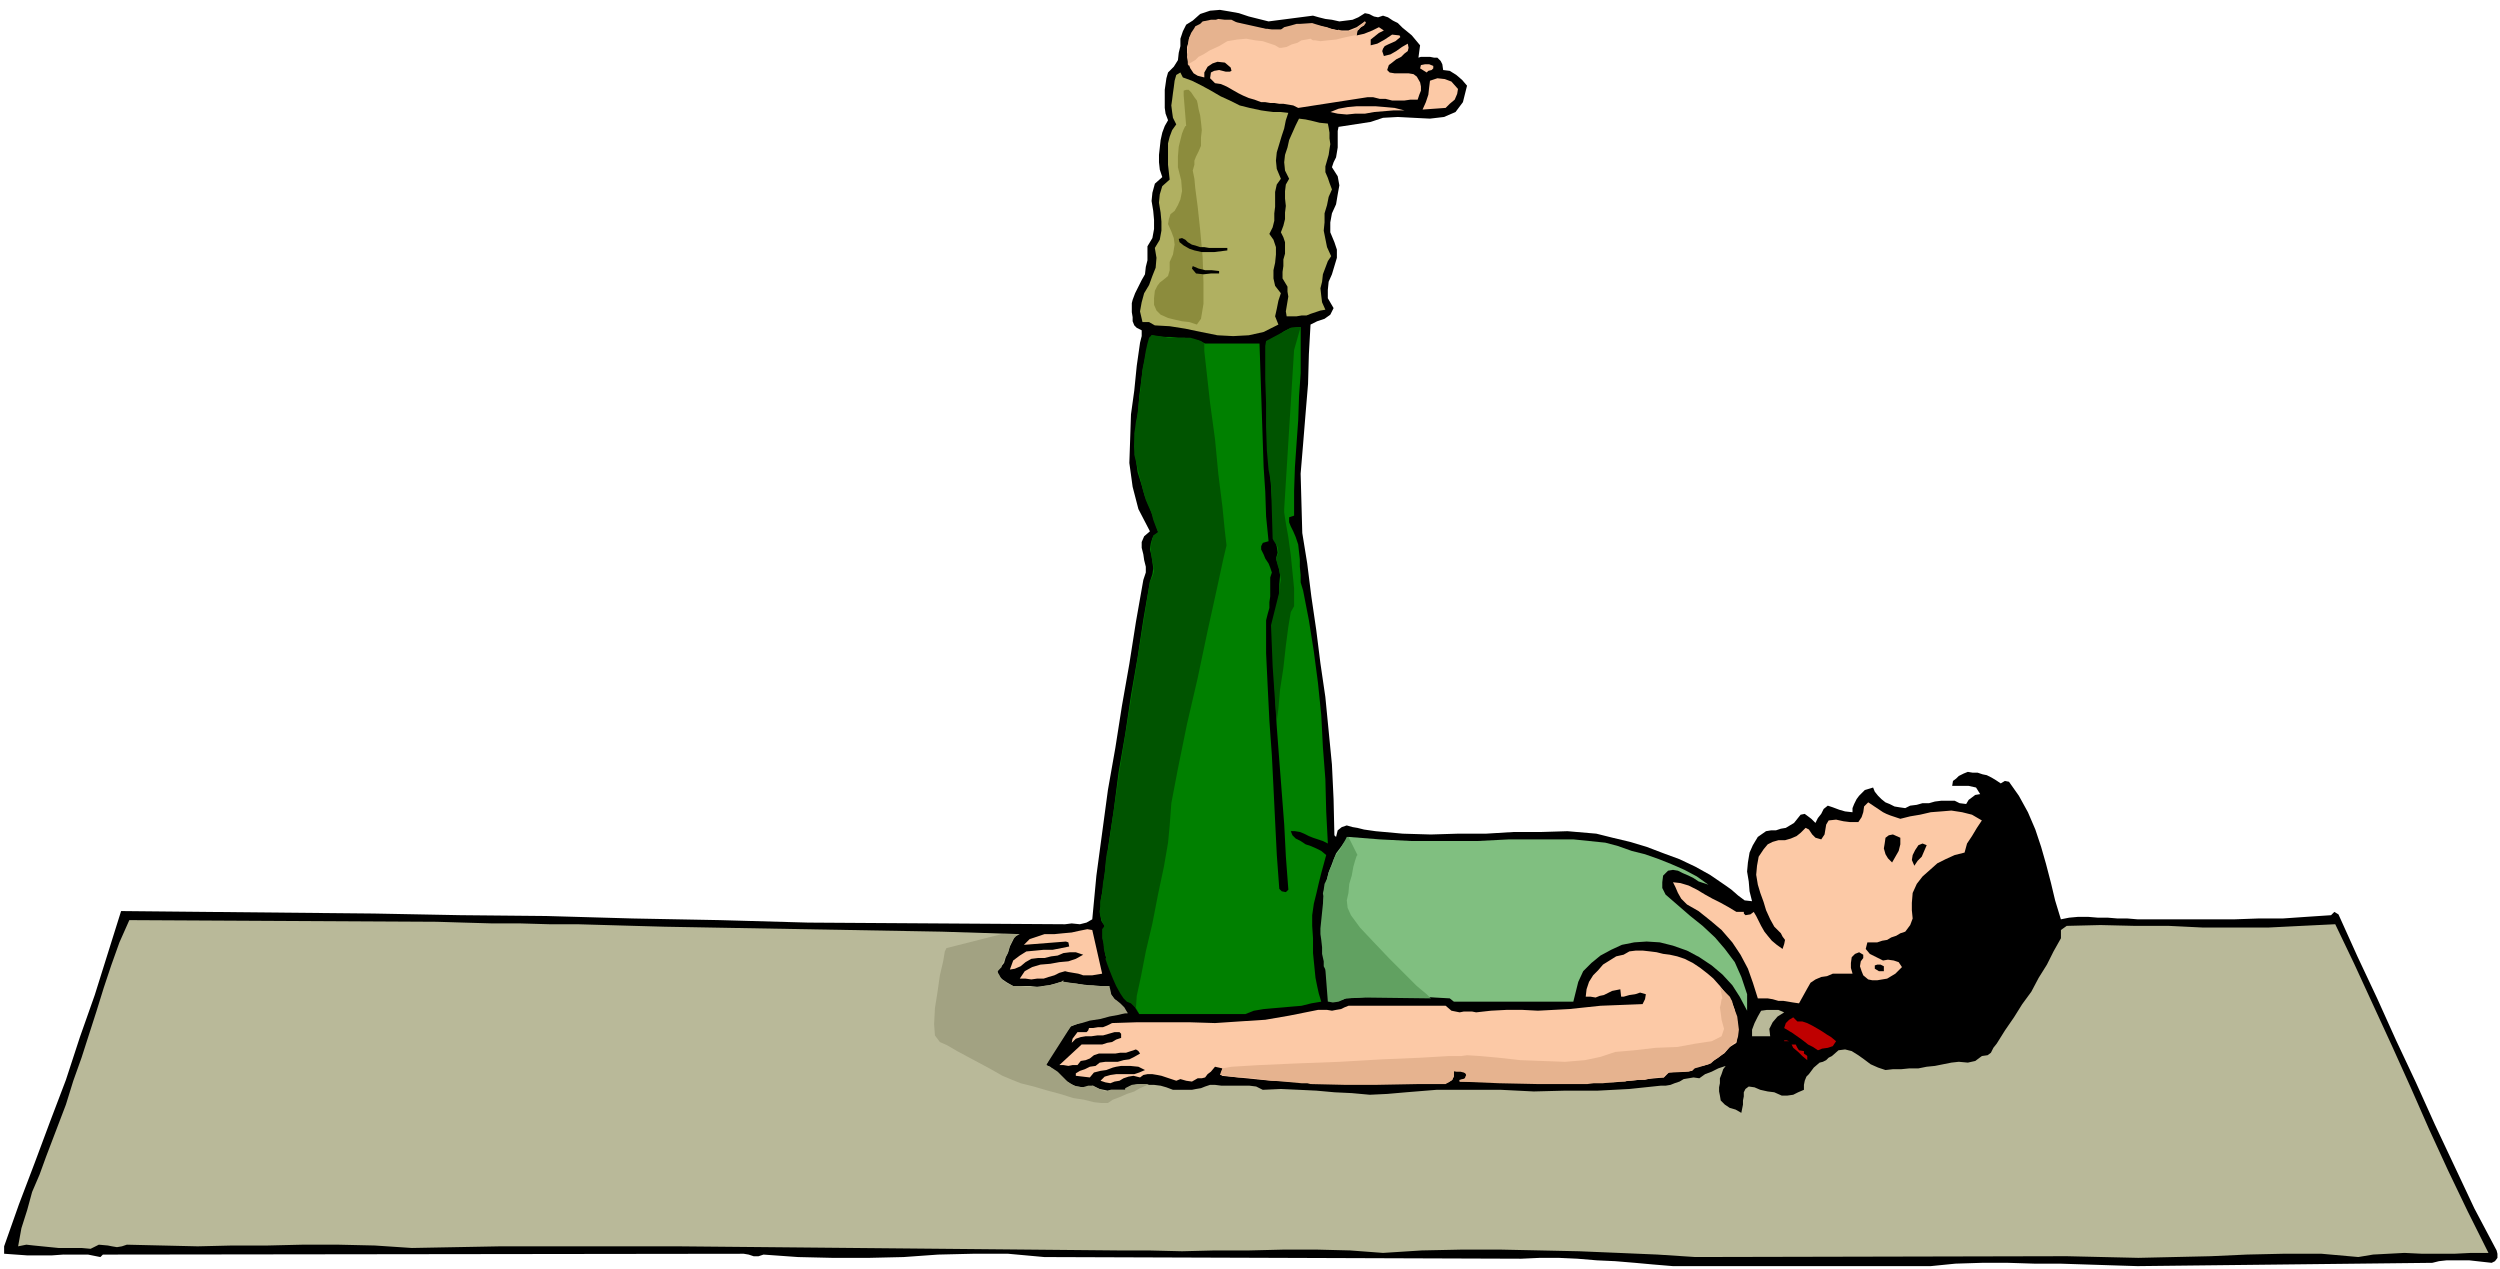 <svg xmlns="http://www.w3.org/2000/svg" fill-rule="evenodd" height="248.871" preserveAspectRatio="none" stroke-linecap="round" viewBox="0 0 3035 1540" width="490.455"><style>.brush1{fill:#000}.pen1{stroke:none}.brush2{fill:#fcc9a6}.brush3{fill:#b0b061}.brush6{fill:#b9b999}.brush7{fill:#bf0000}</style><path class="pen1 brush1" d="m1594 19 7 2 8 2 8 1 9 2 8-1 8-1 7-3 8-5 5 1 6 3 5 1 6-2 6 2 6 4 6 3 6 6 5 4 6 5 5 6 5 6-2 15 3-1h11l5 1h4l4 4 2 4 1 7 8 1 8 5 7 6 6 7-5 20-9 12-14 6-17 2-20-1-19-1-18 1-15 5-39 6-1 5v20l-1 6-1 6-3 6-2 6 7 11 2 11-2 11-2 12-5 11-2 11v12l5 12 3 9v10l-3 10-3 10-4 9-1 10v10l7 12-4 8-7 5-9 3-8 4-2 36-1 36-3 36-3 37-3 36 1 36 1 36 6 37 5 40 6 41 5 40 6 41 4 41 4 41 2 42 1 44 2 2 2-8 5-4 6-2 7 2 6 1 8 2 7 1 7 1 33 3 34 1 33-1h34l33-2h33l33-1 35 3 20 5 21 5 20 6 21 8 19 7 19 9 18 10 19 13 7 5 8 7 8 6 9 1-3-12-1-12-2-12 1-11 2-12 4-9 6-10 10-7 6-1h6l6-2 6-1 5-3 5-3 4-5 4-5 5-1 4 3 4 3 5 5 3-6 4-5 3-6 5-4 6 2 8 3 7 2 9 1v-5l2-5 3-6 3-4 7-7 10-3 2 5 4 5 4 4 5 4 5 2 6 3 6 1 7 1 6-3 8-1 7-2h8l7-2 8-1h16l6 3 8 1 3-5 4-3 4-3 6-1-5-8-9-2h-20l1-6 4-3 3-3 6-3 5-2 6 1h6l6 2 5 1 6 3 5 3 6 4 5-3 5 1 12 17 11 20 9 21 7 21 6 21 6 23 5 21 7 23 10-2 11-1h12l12 1h12l12 1h12l12 1h118l28-1h30l29-2 30-2 4-4 5 3 23 51 24 51 23 51 24 51 23 51 24 51 24 51 27 51 1 4v5l-3 4-4 2-9-1-9-1-9-1h-28l-9 1-8 2-358 4-32-1-31-1-31-1h-31l-32-1h-32l-32 1-30 3h-313l-24-2-22-2-24-2-22-1-24-2-22-1h-24l-22 1-579-2-44-4h-43l-42 1-42 3-43 1h-42l-43-1-42-3-6 2h-6l-6-2-6-1-778 1-3 3-15-3H77l-14 1H33l-14-1-14-1v-9l18-51 19-50 19-51 19-50 17-52 18-51 16-51 16-51 101 1 103 1 103 1 105 2 104 1 105 3 106 2 107 3 312 2 8-1 10 1 8-2 7-4 5-53 7-52 7-52 9-51 8-51 9-51 8-51 9-51 3-9v-7l-2-8-1-7-2-8v-7l3-7 7-6-14-27-7-27-4-29 1-29 1-30 4-29 3-30 4-28 2-8v-7l-6-3-3-3-2-5v-5l-1-6v-11l1-4 3-8 4-8 4-8 4-7 1-9 2-8v-17l6-10 2-11v-11l-1-11-2-12 1-10 3-11 9-8-3-9-1-9v-9l1-9 1-9 2-9 3-8 4-7-3-8-1-7v-22l1-7 1-7 2-7 7-7 5-8 1-9 2-8v-9l3-9 4-8 8-5 9-8 12-4 12-1 12 2 11 2 12 4 12 3 12 3 54-7z"/><path class="pen1 brush2" d="m1572 33 10-3h12l11 2 11 3 10 2h11l10-4 10-7 1 2-3 3-4 3-4 3v6l9-2 10-4 8-4 6 4-6 3-5 4-5 4v7l8-2 9-5 9-6 9 1 1 2-6 5-9 4-4 2-2 3-1 3 2 6 8-2 7-4 7-5 7-4 1 5-1 4-4 3-4 4-6 3-5 4-4 3-2 6 3 3 6 1h17l6 1 4 3 4 7 1 5v5l-2 5-2 6h-9l-7 1h-15l-8-2h-7l-8-2h-7l-84 13-6-3-6-1-6-1h-5l-6-1h-5l-6-1h-5l-8-3-7-2-7-3-6-3-7-4-7-4-7-3-7-1-6-6 1-7 4-2 6-1 8 2h5l2-1-1-4-7-6-9-1-6 2-6 4-4 7v6l-8-2-5-3-4-6-2-5-1-7-1-7v-7l2-6 1-6 4-6 4-6 6-3 13-5h14l14 2 14 4 14 3 14 2h15l16-3zm168 47v3l-2 2-4 1-2 2-8-5 1-4 5-1h5l5 2z"/><path class="pen1 brush3" d="m1436 94 11 4 12 6 11 6 12 7 11 5 12 6 12 3 14 3 7 1 8 1h9l9 1-3 9-2 10-3 9-3 10-3 10-1 10 1 10 5 12-5 7-2 9v18l-1 8v9l-2 8-4 8 5 7 3 9v9l-1 10-2 9v10l2 9 7 9-3 9-2 10-2 9 4 10-18 9-18 4-19 1-19-1-20-4-19-4-19-3-18-1-7-4h-8l-3-13 2-11 3-11 6-10 4-11 4-10 1-12-2-12 6-10 2-11v-11l-1-11-2-12 1-10 3-10 9-8-1-9-1-9v-26l2-8 3-8 5-7-4-8-1-7-1-8 1-7 1-8 1-7 1-8 2-7 5-3 3 6z"/><path class="pen1 brush2" d="m1770 108-1 6-3 7-6 5-5 5-28 2 4-9 3-9 1-9 1-8 9-3 9 1 8 3 8 9zm-65 26h-13l-12 1-12 1-11 2h-12l-10 1-11-1-9-2 10-4 11-2 11-1h23l12 1 11 1 12 3z"/><path class="pen1 brush3" d="m1612 150 1 5 1 6v7l1 7-1 6-1 7-2 7-2 7v7l3 7 2 6 3 8-4 9-2 10-3 10v11l-1 10 2 10 2 10 5 11-4 6-3 8-3 8-1 9-2 8 1 9 1 8 4 9-6 1-6 2-6 2-5 2h-6l-6 1h-12l-1-6 1-6 1-6 1-6-1-6v-6l-3-5-3-5v-8l1-7v-8l2-7v-14l-2-6-3-6 3-8 2-8v-8l1-8-1-9v-9l1-8 4-7-5-10-1-10 1-9 3-9 2-9 4-9 4-9 4-8 8 1 9 2 8 2 10 1z"/><path class="pen1" style="fill:green" d="m1571 626-6 2v6l2 5 3 6 3 7 3 9 1 9 1 9v9l1 10v9l3 10 7 36 6 38 5 38 4 39 2 39 3 39 1 39 2 39-6-3-6-2-6-2-5-2-6-3-5-2-6-1h-5l2 5 4 4 6 3 6 4 6 2 7 3 6 3 6 5-3 11-3 11-3 12-3 13-3 12-2 14v13l1 15v18l1 10 1 10 1 10 2 10 2 9 3 10-12 2-12 3-12 1-11 1-12 1-11 1-12 2-10 4h-129l-3-5-3-5-4-4-4-1-7-11-6-10-6-12-4-11-4-12-2-12-1-12 2-12-4-6-1-6-1-6 1-5v-6l1-6 1-6 1-6 6-47 7-46 6-47 8-46 7-47 8-46 7-46 8-46 3-9 1-7-1-8-1-7-2-8 1-7 2-7 7-7-5-15-5-14-6-14-4-14-5-16-2-15-2-16 1-15 2-16 2-15 1-15 2-15 2-16 3-15 3-15 5-13 6 1 8 1h9l9 1h8l8 2 8 1 9 4h66l1 30 1 30 1 30 1 30 1 30 2 30 1 30 3 30-7 2-2 4v4l3 6 2 5 4 6 2 5 2 6-2 6v23l-1 7v7l-2 7-2 8v40l2 42 2 40 3 42 2 40 2 41 2 40 3 41 3 3 5 1 3-3-3-40-2-39-3-39-3-39-3-40-2-39-2-40v-40l1-11 2-11 2-11 2-10v-12l1-11-2-11-3-9 2-7-1-7-2-8 1-8-4-29-2-28-2-29v-28l-1-30v-87l4-6 8-4 7-5 8-4 12-1v56l-2 28-1 29-2 28-2 29-1 29v30z"/><path class="pen1 brush1" d="m2433 975 7-6 8 16 9 18 7 18 7 20 5 18 6 20 4 20 4 21-2 10-3 10-4 9-4 9-5 8-5 9-6 8-4 9-6 10-5 10-7 10-6 10-8 9-6 9-7 9-5 11-15 3-15 3-15 3-15 4-15 2-15 2-15-1-15-1-11-7-11-6-12-6-10-6-12-7-10-7-10-8-9-7h-6v-7l1-6 2-5 4-4 3-5 5-4 5-3 6-3 6-2h6l6 1 6 3 5 2 5 2h6l7 1 4 3 7 1 6-1h6l8-4 8-4 6-7 7-7 1-8-1-7-5-6-4-5-8-2 5-6 7-4 6-5 7-5 5 3 6 6 6 3 8-2-3-5-4-4-5-5-3-4-3-10-3-9-1-10 2-10 3-8 5-6 5-6 7-4 6-5 8-3 8-3 8-2-1 9 2 10 3 8 7 6 2-5v-5l-3-6v-6l-1-11 2-9 2-9 5-7 4-9 6-6 6-7 7-5-5-8-5-5-8-4-7-2 2-6h7l6-1 6-3-2-6-2-4-4-3-3-3 7 2 6 7 4 6 6 7z"/><path class="pen1 brush2" d="m2307 994 12-3 12-2 13-3 13-1 12-1 13 2 12 3 12 7-6 9-6 10-6 9-3 11-12 3-11 5-10 5-9 8-9 8-7 9-5 11-1 12v9l1 10-3 8-6 8-6 2-5 3-6 2-5 3-6 1-6 2h-12l-2 8 5 6 8 4 8 4 6-1 7 1 6 2 4 6-8 8-10 6-6 1-6 1h-6l-5-1-6-5-2-5-2-6 1-6 3-4v-4l-5-3-5 2-4 4-1 7v6l2 7h-24l-7 3-7 1-7 3-6 4-4 7-10 18-7-1-6-1-6-1h-6l-7-2-6-1h-12l-6-19-6-17-9-17-10-15-13-15-13-11-15-12-14-8-7-7-4-7-3-7-3-6 9 1 10 3 10 5 10 6 9 5 10 5 9 5 10 6h9v2l2 2 6-1 4-3 3 5 3 6 3 6 4 7 4 5 5 6 6 5 7 5 2-6 1-5-3-4-2-4-8-8-5-9-5-11-3-10-4-11-3-10-2-12 1-11 2-11 6-9 5-6 6-3 7-2h8l7-2 7-3 5-4 6-6 4 2 4 6 4 4 7 2 4-6 1-6 1-6 3-5 9-1 9 2 8 1h10l4-6 2-6 1-7 5-5 9 6 9 6 4 2 5 2 6 2 6 2z"/><path class="pen1" style="fill:#80bf80" d="m1949 1023 15 4 17 6 16 4 17 6 15 6 16 7 15 8 14 10-6-2-6-2-6-4-6-3-7-3-6-3-6-1-6 1-6 6-1 8v7l4 8 15 13 15 13 15 12 15 14 12 14 12 16 8 18 7 21v20l-9-17-9-14-12-13-13-11-15-10-15-8-17-6-16-4-16-1-15 1-15 3-13 6-13 7-11 9-10 10-6 13-6 24h-145l-5-4-18-1-15-1h-62l-16 1-15 1-9 3-10 1-4-26-3-26-3-27 1-27 1-27 6-24 9-23 15-20 38 3 39 2h79l39-2h78l39 4z"/><path class="pen1 brush1" d="M2307 1017v8l-2 8-4 7-4 7-5-5-3-5-2-7 1-6 1-7 4-3 5-1 9 4zm32 9-3 7-3 7-5 5-4 6-3-7 1-6 3-6 4-6 5-2 5 2z"/><path class="pen1 brush6" d="m530 1119 33 1 35 1h34l35 1h34l35 1 35 1 36 1 336 6 95 3-6 3-3 6-3 6-2 7-3 6-2 7-4 5-4 5 1 5 5 5 6 4 7 4h21l8 1 7-1 8-1 7-2 7-2 58 7 3 9 6 7 7 7 7 8h-10l-9 1-9 1-8 3-9 2-8 3-8 3-8 3-4 5-4 6-4 6-4 6-4 6-4 6-3 6-3 6 5 2 6 6 6 5 7 6 6 4 7 3 9 1 11-2 8 4 10 2 4-1h17l5-4 7-2 7-1 9 1h7l8 1 7 2 8 3h23l5-1 6-1 5-2 6-2h6l8 1h34l8 1 8 4 22-1 22 1 21 1 22 2 21 1 22 2 21-1 23-2 37-3h78l40 2 39-1h39l38-2 38-4h6l6-1 5-2 6-2 5-3 6-1 6-1 7 1 7-5 8-3 8-4 9-3-3 4-2 6-2 5v6l-1 5v5l1 5 1 6 5 5 6 4 7 2 7 4 1-5 1-5v-5l1-5v-5l2-4 4-3 7 1 7 3 9 2 8 1 9 4h7l7-1 6-3 7-3v-6l1-5 2-5 3-3 6-8 7-6 4-1 4-2 3-3 4-2 8-7 8-1 8 2 8 5 7 5 8 6 9 4 9 3 9-1h10l10-1h11l10-2 10-1 10-2 10-2 9-1 11 1 9-2 8-6 7-1 4-3 3-6 4-5 10-16 11-16 10-16 11-15 9-17 10-16 8-16 9-16v-10l7-5 41-1 42 1h41l41 2h80l40-2 41-2 23 48 23 50 23 50 23 51 22 50 23 50 24 50 25 50h-21l-20 1h-40l-21-1-19 1-19 1-18 3-45-4h-45l-45 1-44 2-44 1-44 1-44-1-43-1-451 1-46-3-47-2-48-2-47-1-48-1h-48l-48 1-47 3-40-3-40-1h-41l-41 1h-42l-40 1-41-1h-38l-107-1-107-1-107-1-106-1-108-1H607l-107 2-45-3-44-1h-44l-42 1h-43l-42 1-43-1-43-1-6 2-6 1-6-1-5-1-11-1-10 5-11-1H71l-10-1-10-1-10-1-9-1-10 2 4-22 7-22 6-22 9-21 8-22 8-21 8-21 8-21 9-29 10-28 9-28 9-28 9-29 9-27 10-28 12-27 373 2z"/><path class="pen1 brush2" d="m1338 1182-6 1-6 1h-11l-6-2-6-1-6-1-4-1-7 2-6 3-7 2-6 2h-8l-7 1-7-1h-7l6-9 9-5 10-3 12-1 11-2 11-1 9-3 9-5-9-3h-7l-8 1-7 3-8 1-8 2h-8l-8 1-7 4-6 5-7 3-6 1 4-11 8-6 8-5 11-1 10-1h11l10-2 10-2-1-5-3-1-51 4 7-7 9-3 9-3h12l10-1 11-1 9-2 10-2 6 1 12 53zm764 33 2 5 2 6 1 7 2 7v6l1 7-1 6-1 7-8 5-6 7-7 5-7 5-6 4-7 2-8 1-5 5-10 1h-9l-9 1-6 6-31 3-30 3h-31l-31 1-32-1h-32l-31-1h-30v-2l4-1 5-2-2-6-5-2h-5l-4-1v7l-2 5-5 3-5 1-8-1h-13l-5 1h-32l-31 1-31-1h-30l-30-2-30-1-30-3-30-3v-5l1-4-9-2-5 6-4 3-3 4-4 1h-5l-7 4-7-1-7-2-5 2-6-2-6-2-6-2-5-1-6-1h-6l-5 1-4 3-8-2-6 1-6 2-5 3-6 1-5 2-6-1-6-2 5-5 7-2 7-1h22l6-2 7-3-8-4-10-1h-11l-6 1-4 1-8 3-7 1-8 2-5 6-17-2v-3l5-3 6-2 6-3 7-1 5-4 7-1h15l7-2 7-1 6-3 7-4-2-3-3-2-6 2-6 2h-7l-6 1h-20l-6 2-5 4-5 2-6 1-4 5h-6l-5 1-6-1h-5l27-25h25l6-2 6-1 5-3 6-2v-5l-2-2h-6l-7 2-7 2h-7l-7 1h-7l-6 1-6 2-5 5 1-5 3-4 3-4h11l2-2 1-3h5l6-1h6l5-2 6-3 31-1h62l32 1 30-2 31-2 29-5 30-6 5-1h11l6 1 5-1 6-1 4-2 5-2h118l7 6 10 2 5-1h10l5 1 18-2 19-1h19l19 1 19-1 19-1 19-2 19-2 51-2 3-6 1-6-7-2-6 2-7 1-7 2h-3l-1-9-10 2-10 5-5 1-5 2-6-1h-6l1-9 3-9 5-8 6-6 6-7 8-5 8-5 9-2 7-4 8-1h8l9 1 8 1 8 2 8 1 9 2 9 3 10 5 9 6 9 7 7 6 8 9 7 9 7 9z"/><path class="pen1 brush1" d="M2287 1179h-6l-5-3v-4l3-1h4l4 2v6z"/><path class="pen1 brush6" d="m2166 1229-8 5-6 7-4 8 1 9h-22v-8l3-8 4-8 4-7 7-1h14l7 3z"/><path class="pen1 brush7" d="M2182 1240h6l6 2 6 3 7 4 5 3 6 4 5 3 6 5-4 6-6 2-7 1-5 2-6-4-6-3-5-4-4-3-10-7-10-6 2-6 4-4 5-3 5 5zm-10 24h-6v-1h3l3 1z"/><path class="pen1 brush1" d="M2182 1293v11l-2 5-2 6h-25l-6-1-6-1-5-2-4-2-8-1-6 2-5 3-5 4-3 5-2 6-4-7-1-6v-7l3-6 3-7 4-6 3-6 4-5 3-6 5-2 5-2h11l6 1h6l6 1 25 23z"/><path class="pen1 brush7" d="M2190 1276v3l3 2 1 1v5l-6-5-5-5-6-5-2-4h5l2 4 2 3 6 1z"/><path class="pen1" d="m1383 1231-2-3-3-5-5-5-5-2-4-4-4-6-5-9-4-9-4-10-3-8-2-6 1-2-1-3-1-3-1-5v-5l-2-7v-11l3-4-2-3-2-5-2-8 1-8v-7l2-9 1-12 2-11 1-12 1-9 1-6 1-2 14-96 20-124 17-106 1-2 2-4 2-6-1-8-1-4-1-6-1-7v-5l1-6 2-8 6-4-1-2-2-5-3-8-2-8-4-9-3-7-2-7-1-3-11-45v-26l1-6 1-8 2-9 1-11 1-8 1-8 1-4v-6l1-8 1-10 2-10 2-12 2-9 2-7 3-3h2l7 1 7 1 4 1h27l7 2 6 2 4 3v9l3 27 4 36 6 44 4 42 5 40 3 30 2 17-4 17-8 37-11 50-12 57-13 56-11 54-8 42-2 27-2 21-5 29-7 33-7 36-8 34-6 31-5 23-1 15 4 7zm154-817-1 6v40l1 29v29l1 29 2 23 3 16 2 68 1 2 5 8 1 7-3 7 1 4 1 4 2 6 1 6 1 6-1 5v6l-11 44 2 50 5 73v-7l2-15 2-23 4-26 3-27 3-23 3-18 4-7v-22l-2-20-2-20-3-22-3-17-2-13v-4l12-193 8-28-12 1-30 16z" style="fill:#005400"/><path class="pen1" style="fill:#8c8c3d" d="m1437 116 3 37h-1l-2 4-2 5-2 8-2 8-1 12v13l4 16 1 13-2 10-3 7-4 7-5 4-2 6-1 6 4 9 3 8 1 8-1 6-1 6-4 9v10l-2 7-6 5-4 3-3 4-3 6-1 9v8l3 7 5 5 9 4 8 2 9 2 9 1 9 3 5-7 3-18v-27l-1-30-3-33-3-28-3-23-1-11-2-10 2-7v-5l2-5 3-6 3-7v-10l1-9-1-10-1-8-2-8-1-6-1-4-3-4-4-6-3-3h-3l-3 1v6z"/><path class="pen1 brush1" d="m1447 297 4 1 6 2h5l6 1h22v3l-8 1-8 1h-15l-9-2-6-2-7-4-5-4-1-4 4-1 4 2 3 3 5 3zm33 32v3h-10l-9 1-9-1-5-6 1-3 7 3 8 2h8l9 1z"/><path class="pen1" style="fill:#61a161" d="m1607 1088-4 39v7l1 7 1 9v8l2 9v6l2 4 3 39h1l5 1 7-1 9-4 23-1 80 1-5-5-12-10-16-16-18-18-19-20-16-17-11-15-4-9-1-9 2-9 1-11 3-10 2-11 2-7 2-6 1-1-11-22h-2l-2 4-3 5-3 6-4 5-3 5-2 5v3l-1 1-2 4-2 5-2 8-3 6-1 7-1 5 1 3z"/><path class="pen1" d="m2108 1265-3 1-5 5-5 5-2 3-2 1-5 4-5 3-1 1-3 3-16 5-4 1-3 3h-1l1-1-1 1-3 1-21 1h-2l-3 1-3 2-1 3h-8l-8 1-7 2h-9l-8 1h-5l-2 1h-9l-9 1-9 1h-11l-8 1h-60l-47-1-48-2v-2h1l5-1 1-3 1-2-1-2-2-1-4-1h-5l-6-1h-4 4l3 1v7h-1l-1 3-3 2-5 3h-33l-53 1h-35l-43-1-4-1h-7l-11-1-11-1-12-1-10-1-8-1h-2l-2-1h-5l-8-1h-7l-9-1-7-1-5-1h-2l1-3 2-5 11-2 33-2 45-2 53-2 52-3 47-2 34-2h15l7-1 16 1 22 2 27 3 27 1 27 1 24-2 19-4 18-6 23-2 26-3 26-1 22-4 20-3 12-6 3-9-3-11-1-8-1-7 1-4 1-6 1-1-3-14 2 2 5 5 5 5 3 6v1l1 4 2 5 3 8 1 8 1 8-1 8-2 7zM1443 80l-1-2v-3l-1-6 1-6v-8l1-7 3-8 4-6 1-2 6-3 3-3 5-1 5-1h6l3-1 8 1h8l6 3 36 8h2l5 1h11l4-3 8-2 7-2h4l15-1 3 1 10 3 5 1 5 2 4 1 3 1 2-1 5 2h6l8-2 3-2 6-4 4-4 1 1-2 4-4 2-3 4v-1l-1 2-1 5h-3l-5 1-9 2-8 2-10 1-9 1-6-1h-3l-3-2-5 1-6 1-5 3-7 2-6 3-6 1h-3l-5-3-6-2-9-3-9-1-11-2-11 1-12 2-10 6-11 5-8 5-6 3-4 4-7 4-1 3z" style="fill:#e6b38f"/><path class="pen1" style="fill:#a2a282" d="m1141 1265 9 4 12 7 13 7 15 8 13 7 14 8 12 5 10 4 16 4 17 5 15 4 16 5 13 2 12 3 9 1h8l6-4 8-3 9-4 9-3 7-4 7-3 4-2h2-16l-7 1-4 2-4 2v2h-18l-5 2-6-2-5-2-4-2-1-1h-6l-7 2-10-2-8-5-6-6-2-2-4-4-6-4-6-3-2-1 30-47 4-2 9-2 10-3 13-2 11-3 11-2 8-2h3l-4-7-5-5-5-4-2-1-4-6-1-5-1-4v-1h-11l-9-1h-10l-10-2-8-1-6-1h-2v-2l-3 2-6 2-8 2-7 1-3 1h-19l-6-1h-9l-7-3-4-3-4-3-1-3-3-5v-1l5-5v-3l2-3 2-5 3-5 3-10 2-4 2-4 3-3 3-3h2-22l-67 17-2 4-2 12-4 17-3 21-3 19-1 19 1 14 6 8z"/></svg>

